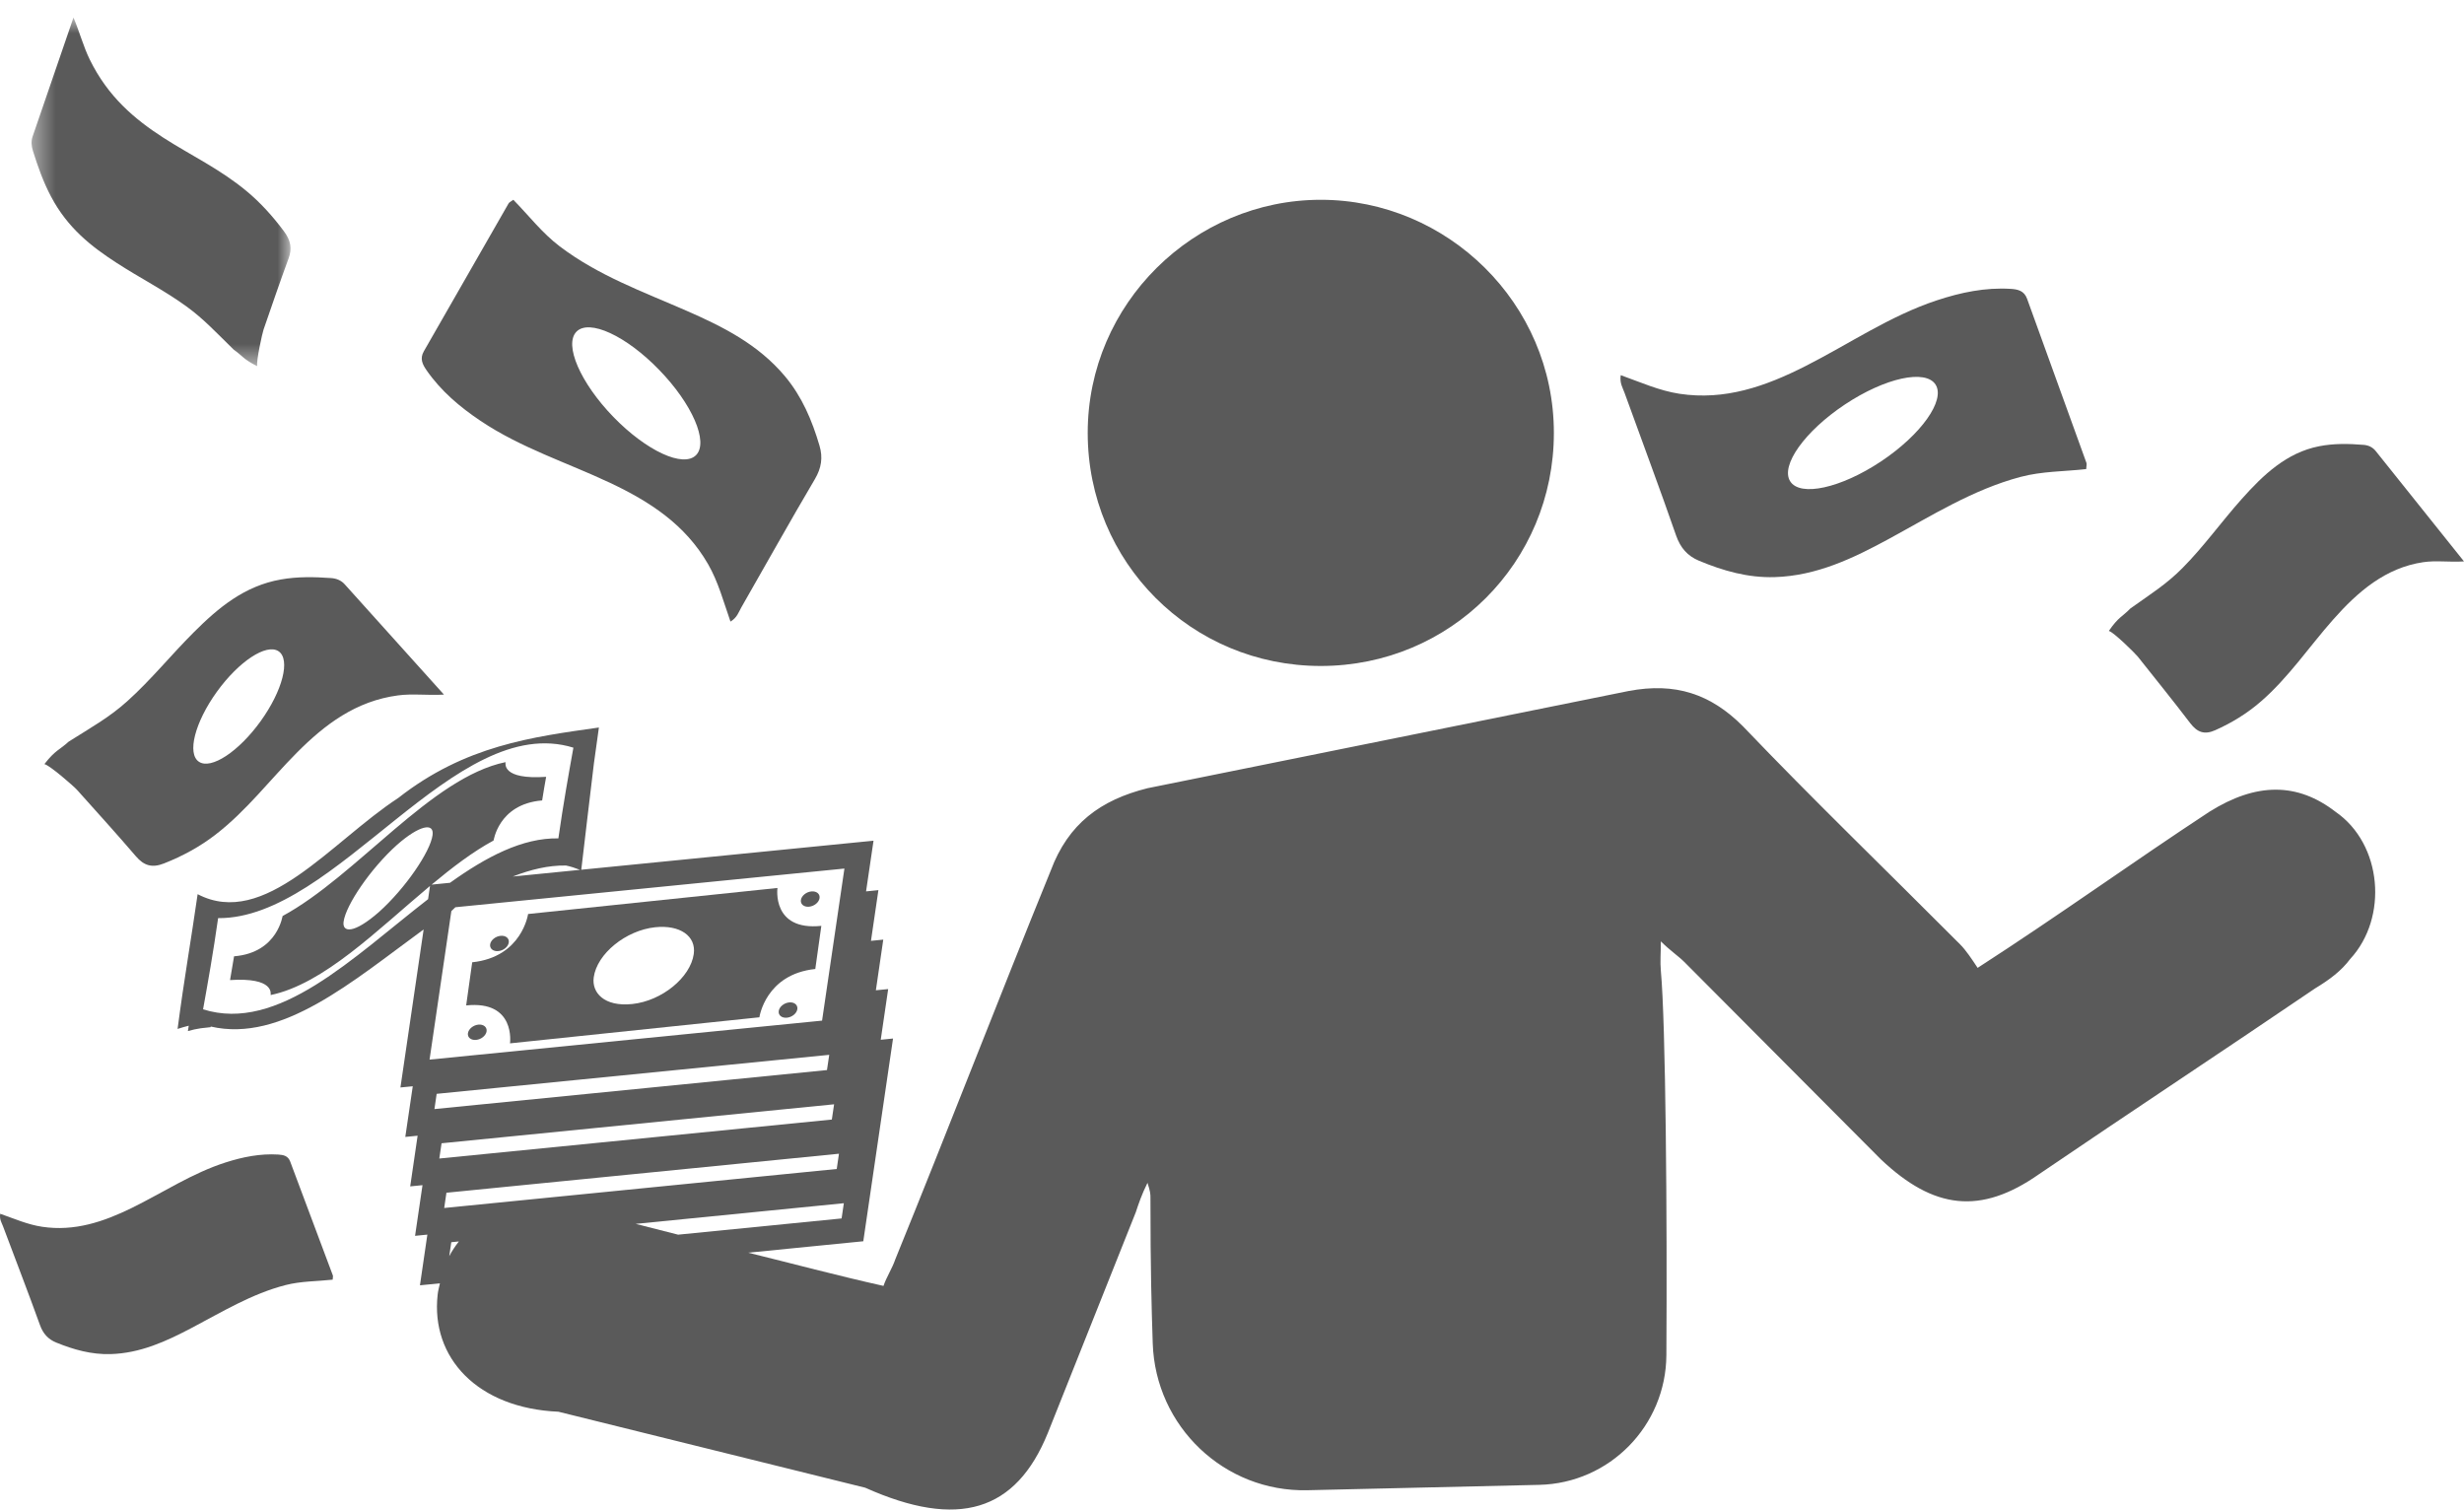 <?xml version="1.0" encoding="UTF-8"?>
<svg width="111px" height="68px" viewBox="0 0 111 68" version="1.1" xmlns="http://www.w3.org/2000/svg" xmlns:xlink="http://www.w3.org/1999/xlink">
    <!-- Generator: Sketch 55.1 (78136) - https://sketchapp.com -->
    <title>Group 28</title>
    <desc>Created with Sketch.</desc>
    <defs>
        <polygon id="path-1" points="0.422 0.791 12.088 0.791 12.088 16.493 0.422 16.493"></polygon>
    </defs>
    <g id="Welcome" stroke="none" stroke-width="1" fill="none" fill-rule="evenodd">
        <g id="Tailor-Made-Vacations" transform="translate(-1147, -3905)">
            <g id="6.-Budget" transform="translate(135, 3812)">
                <g id="make-it-rain" transform="translate(969, 72)">
                    <g id="Group-2">
                        <g id="Group-28" transform="translate(43, 21)">
                            <path d="M28.637,55.132 L38.014,54.201 L37.913,54.887 L30.549,55.618 C29.912,55.453 29.274,55.29 28.637,55.132 L28.637,55.132 Z M20.011,54.416 L20.111,53.729 L37.794,51.972 L37.694,52.659 L20.011,54.416 Z M20.238,56.586 L20.33,55.958 L20.671,55.923 C20.51,56.131 20.361,56.349 20.238,56.586 L20.238,56.586 Z M19.79,52.188 L19.892,51.501 L37.575,49.745 L37.473,50.432 L19.79,52.188 Z M19.671,49.274 L37.356,47.517 L37.254,48.203 L19.571,49.96 L19.671,49.274 Z M20.333,41.042 C20.396,40.981 20.452,40.927 20.515,40.868 L38.04,39.126 L37.033,45.976 L19.351,47.732 L20.333,41.042 Z M17.074,41.081 C15.931,42.083 15.412,42.006 15.478,41.522 C15.576,40.772 16.706,39.111 17.892,38.052 C18.881,37.184 19.564,37.035 19.487,37.615 C19.391,38.359 18.26,40.019 17.074,41.081 L17.074,41.081 Z M26.128,39.184 L23.1,39.485 C23.9,39.172 24.699,38.975 25.498,38.989 C25.709,39.032 25.917,39.101 26.128,39.184 L26.128,39.184 Z M9.148,45.467 C9.374,44.216 9.6,42.94 9.826,41.359 C15.161,41.404 20.496,32.031 25.831,33.68 C25.606,34.927 25.38,36.196 25.154,37.766 C23.527,37.737 21.899,38.603 20.272,39.767 L19.444,39.849 C20.374,39.074 21.303,38.366 22.233,37.863 C22.233,37.94 22.412,36.222 24.423,36.057 C24.482,35.68 24.542,35.327 24.603,34.994 C22.597,35.131 22.774,34.389 22.774,34.332 C19.426,35.02 16.079,39.447 12.732,41.263 C12.732,41.186 12.55,42.916 10.544,43.079 C10.483,43.457 10.422,43.813 10.363,44.149 C12.37,44.02 12.19,44.766 12.192,44.824 C14.585,44.325 16.979,41.908 19.371,39.909 L19.285,40.504 C15.906,43.124 12.527,46.533 9.148,45.467 L9.148,45.467 Z M69.34,66.888 C72.51,66.815 75.049,64.228 75.068,61.044 C75.107,54.919 75.039,46.078 74.819,43.732 C74.782,43.335 74.819,42.936 74.819,42.405 C75.215,42.803 75.611,43.069 75.876,43.333 C78.783,46.253 81.822,49.303 84.729,52.223 C87.108,54.478 89.224,54.744 91.866,52.886 C95.962,50.1 100.19,47.313 104.287,44.528 C104.947,44.13 105.476,43.732 105.872,43.201 C107.59,41.343 107.326,38.026 105.212,36.568 C103.494,35.241 101.644,35.241 99.529,36.568 C96.094,38.823 92.79,41.211 89.09,43.599 C88.826,43.201 88.563,42.803 88.297,42.538 C84.994,39.221 81.69,36.036 78.519,32.719 C77.065,31.261 75.479,30.729 73.366,31.128 C66.098,32.588 58.961,34.046 51.693,35.507 C49.58,36.036 48.126,37.099 47.333,39.221 C44.955,45.059 42.708,50.896 40.33,56.734 C40.197,57.132 39.933,57.53 39.8,57.926 C37.736,57.466 35.685,56.917 33.707,56.43 L38.89,55.915 L40.23,46.782 L39.676,46.838 L40.011,44.555 L39.457,44.609 L39.79,42.327 L39.236,42.382 L39.571,40.098 L39.015,40.154 L39.351,37.871 L26.186,39.179 C26.375,37.503 26.565,36.027 26.754,34.396 C26.829,33.883 26.903,33.348 26.98,32.772 C23.967,33.199 20.955,33.583 17.941,35.946 C14.928,37.912 11.915,41.856 8.903,40.28 C8.603,42.371 8.3,44.066 8,46.35 C8.168,46.294 8.336,46.246 8.503,46.205 C8.49,46.286 8.478,46.366 8.465,46.446 C8.657,46.391 8.848,46.35 9.045,46.32 C9.168,46.302 9.323,46.286 9.487,46.271 C9.489,46.261 9.492,46.251 9.493,46.242 C12.69,46.984 15.888,44.202 19.084,41.869 L18.039,48.987 L18.594,48.933 L18.258,51.215 L18.813,51.16 L18.479,53.443 L19.033,53.388 L18.698,55.671 L19.252,55.615 L18.918,57.899 L19.818,57.81 C19.783,57.981 19.732,58.145 19.715,58.326 C19.401,61.161 21.51,63.436 25.158,63.594 C29.81,64.747 34.327,65.865 38.977,67.017 C43.181,68.898 45.767,68.08 47.2,64.56 C48.522,61.243 49.843,57.926 51.165,54.61 C51.297,54.213 51.429,53.815 51.693,53.283 C51.826,53.682 51.826,53.815 51.826,53.946 C51.826,57.255 51.877,58.899 51.929,60.508 C52.049,64.261 55.158,67.217 58.898,67.13 L69.34,66.888 Z" id="Fill-1" fill="#5A5A5A"></path>
                            <path d="M59.499,30 C65.332,30 70,25.333 70,19.5 C70,13.667 65.203,9 59.499,9 C53.797,9 49,13.667 49,19.5 C49,25.333 53.666,30 59.499,30" id="Fill-3" fill="#5A5A5A"></path>
                            <path d="M22.45,42.844 C22.681,42.821 22.892,42.649 22.92,42.458 C22.948,42.268 22.783,42.133 22.551,42.156 C22.318,42.179 22.108,42.351 22.08,42.541 C22.052,42.732 22.219,42.867 22.45,42.844" id="Fill-5" fill="#5A5A5A"></path>
                            <path d="M31.253,42.974 C31.106,44.035 29.809,45.089 28.482,45.228 C27.203,45.362 26.65,44.703 26.747,44.024 C26.894,42.962 28.191,41.909 29.518,41.769 C30.627,41.654 31.367,42.162 31.253,42.974 M35.024,40 L23.79,41.173 C23.79,41.173 23.518,43.114 21.272,43.348 L21,45.291 C23.247,45.057 22.975,47 22.975,47 L34.21,45.826 C34.21,45.826 34.481,43.884 36.728,43.65 L37,41.707 C34.753,41.942 35.024,40 35.024,40" id="Fill-7" fill="#5A5A5A"></path>
                            <path d="M36.55,40.156 C36.319,40.179 36.109,40.351 36.08,40.541 C36.052,40.732 36.218,40.867 36.449,40.844 C36.682,40.821 36.892,40.649 36.92,40.458 C36.948,40.268 36.782,40.133 36.55,40.156" id="Fill-9" fill="#5A5A5A"></path>
                            <path d="M35.55,45.156 C35.319,45.179 35.109,45.351 35.081,45.542 C35.053,45.732 35.218,45.867 35.45,45.844 C35.682,45.822 35.892,45.649 35.919,45.459 C35.947,45.268 35.782,45.133 35.55,45.156" id="Fill-11" fill="#5A5A5A"></path>
                            <path d="M21.55,46.156 C21.318,46.179 21.109,46.352 21.08,46.542 C21.052,46.732 21.218,46.867 21.449,46.844 C21.682,46.822 21.892,46.649 21.92,46.459 C21.948,46.269 21.782,46.134 21.55,46.156" id="Fill-13" fill="#5A5A5A"></path>
                            <path d="M12.539,52.009 C11.723,51.959 10.939,52.117 10.171,52.362 C8.662,52.843 7.348,53.721 5.941,54.412 C4.669,55.035 3.36,55.482 1.898,55.262 C1.248,55.165 0.656,54.903 0.009,54.676 C-0.031,54.927 0.073,55.074 0.132,55.23 C0.689,56.717 1.263,58.197 1.801,59.69 C1.941,60.081 2.172,60.331 2.536,60.479 C3.319,60.798 4.118,61.022 4.977,60.998 C6.32,60.961 7.494,60.42 8.645,59.813 C10.015,59.092 11.341,58.28 12.869,57.887 C13.564,57.709 14.28,57.722 14.986,57.645 C14.991,57.55 15.009,57.494 14.994,57.453 C14.355,55.742 13.711,54.032 13.072,52.322 C12.977,52.068 12.775,52.024 12.539,52.009" id="Fill-15" fill="#5A5A5A"></path>
                            <path d="M107.023,20.318 C106.883,20.142 106.691,20.056 106.479,20.04 C105.808,19.985 105.14,19.971 104.473,20.102 C103.013,20.389 101.965,21.38 100.984,22.481 C100.076,23.499 99.276,24.622 98.318,25.588 C97.591,26.321 96.905,26.744 95.972,27.409 C95.602,27.79 95.438,27.784 95,28.422 C95.204,28.462 96.186,29.43 96.305,29.579 C97.096,30.576 97.895,31.563 98.666,32.575 C98.987,32.997 99.314,33.106 99.787,32.896 C100.537,32.563 101.228,32.141 101.859,31.592 C103.091,30.523 104.019,29.14 105.101,27.915 C106.229,26.637 107.474,25.576 109.162,25.325 C109.744,25.238 110.328,25.331 111,25.29 C109.634,23.582 108.329,21.949 107.023,20.318" id="Fill-17" fill="#5A5A5A"></path>
                            <g id="Group-21" transform="translate(1, 0)">
                                <mask id="mask-2" fill="white">
                                    <use xlink:href="#path-1"></use>
                                </mask>
                                <g id="Clip-20"></g>
                                <path d="M1.297,8.852 C2.053,10.283 3.128,11.112 4.254,11.842 C5.292,12.516 6.364,13.056 7.388,13.795 C8.164,14.356 8.715,14.955 9.525,15.748 C9.928,16.033 9.987,16.204 10.587,16.493 C10.537,16.272 10.815,15.01 10.872,14.849 C11.242,13.78 11.608,12.702 11.998,11.648 C12.162,11.21 12.11,10.842 11.784,10.408 C11.272,9.722 10.719,9.115 10.104,8.606 C8.905,7.609 7.608,7.006 6.361,6.204 C5.06,5.366 3.861,4.355 3.041,2.677 C2.759,2.101 2.596,1.473 2.31,0.79 C1.676,2.638 1.067,4.401 0.463,6.166 C0.399,6.357 0.413,6.575 0.484,6.799 C0.705,7.504 0.95,8.198 1.297,8.852" id="Fill-19" fill="#5A5A5A" mask="url(#mask-2)"></path>
                            </g>
                            <path d="M25.968,14.942 C26.538,14.355 28.206,15.124 29.692,16.659 C31.182,18.192 31.928,19.911 31.359,20.499 C30.789,21.085 29.122,20.316 27.633,18.782 C26.145,17.247 25.398,15.528 25.968,14.942 M21.647,18.958 C23.465,20.179 25.539,20.833 27.492,21.755 C29.258,22.59 30.869,23.622 31.899,25.415 C32.357,26.211 32.589,27.091 32.907,28 C33.208,27.82 33.275,27.574 33.39,27.372 C34.497,25.442 35.579,23.497 36.71,21.582 C37.007,21.079 37.075,20.606 36.917,20.075 C36.582,18.937 36.13,17.866 35.36,16.948 C34.158,15.513 32.567,14.715 30.923,13.997 C28.967,13.142 26.954,12.417 25.214,11.097 C24.42,10.496 23.816,9.703 23.125,9 C23.018,9.079 22.943,9.108 22.911,9.164 C21.637,11.383 20.366,13.605 19.093,15.825 C18.903,16.156 19.033,16.417 19.22,16.685 C19.872,17.622 20.72,18.336 21.647,18.958" id="Fill-22" fill="#5A5A5A"></path>
                            <path d="M8.962,34.315 C8.417,33.951 8.776,32.542 9.767,31.166 C10.757,29.792 12.002,28.973 12.548,29.337 C13.093,29.702 12.732,31.111 11.743,32.485 C10.753,33.86 9.508,34.679 8.962,34.315 M13.364,33.915 C14.633,32.637 16.032,31.576 17.934,31.325 C18.586,31.238 19.244,31.331 20,31.29 C18.463,29.581 16.996,27.949 15.525,26.317 C15.367,26.142 15.152,26.056 14.914,26.04 C14.16,25.986 13.407,25.97 12.657,26.103 C11.016,26.389 9.835,27.378 8.731,28.481 C7.711,29.498 6.809,30.621 5.733,31.588 C4.917,32.321 4.146,32.744 3.094,33.408 C2.677,33.79 2.493,33.784 2,34.421 C2.23,34.463 3.336,35.429 3.469,35.58 C4.359,36.575 5.257,37.563 6.124,38.575 C6.485,38.997 6.853,39.106 7.385,38.896 C8.227,38.564 9.007,38.141 9.715,37.593 C11.103,36.523 12.147,35.14 13.364,33.915" id="Fill-24" fill="#5A5A5A"></path>
                            <path d="M83.11,18.221 C84.918,17.019 86.747,16.618 87.196,17.327 C87.644,18.035 86.54,19.585 84.733,20.788 C82.924,21.991 81.095,22.392 80.646,21.682 C80.197,20.973 81.302,19.425 83.11,18.221 M75.506,24.122 C75.703,24.685 76.024,25.044 76.534,25.258 C77.629,25.715 78.747,26.035 79.952,25.997 C81.834,25.939 83.477,25.153 85.091,24.276 C87.014,23.231 88.873,22.056 91.015,21.485 C91.989,21.225 92.991,21.242 93.98,21.131 C93.987,20.992 94.014,20.913 93.991,20.85 C93.102,18.387 92.207,15.925 91.318,13.46 C91.186,13.095 90.902,13.032 90.573,13.012 C89.428,12.943 88.332,13.173 87.254,13.529 C85.139,14.227 83.297,15.498 81.323,16.497 C79.539,17.401 77.704,18.05 75.657,17.738 C74.747,17.599 73.919,17.224 73.012,16.9 C72.957,17.26 73.104,17.472 73.184,17.697 C73.957,19.838 74.76,21.97 75.506,24.122" id="Fill-26" fill="#5A5A5A"></path>
                        </g>
                    </g>
                </g>
            </g>
        </g>
    </g>
</svg>